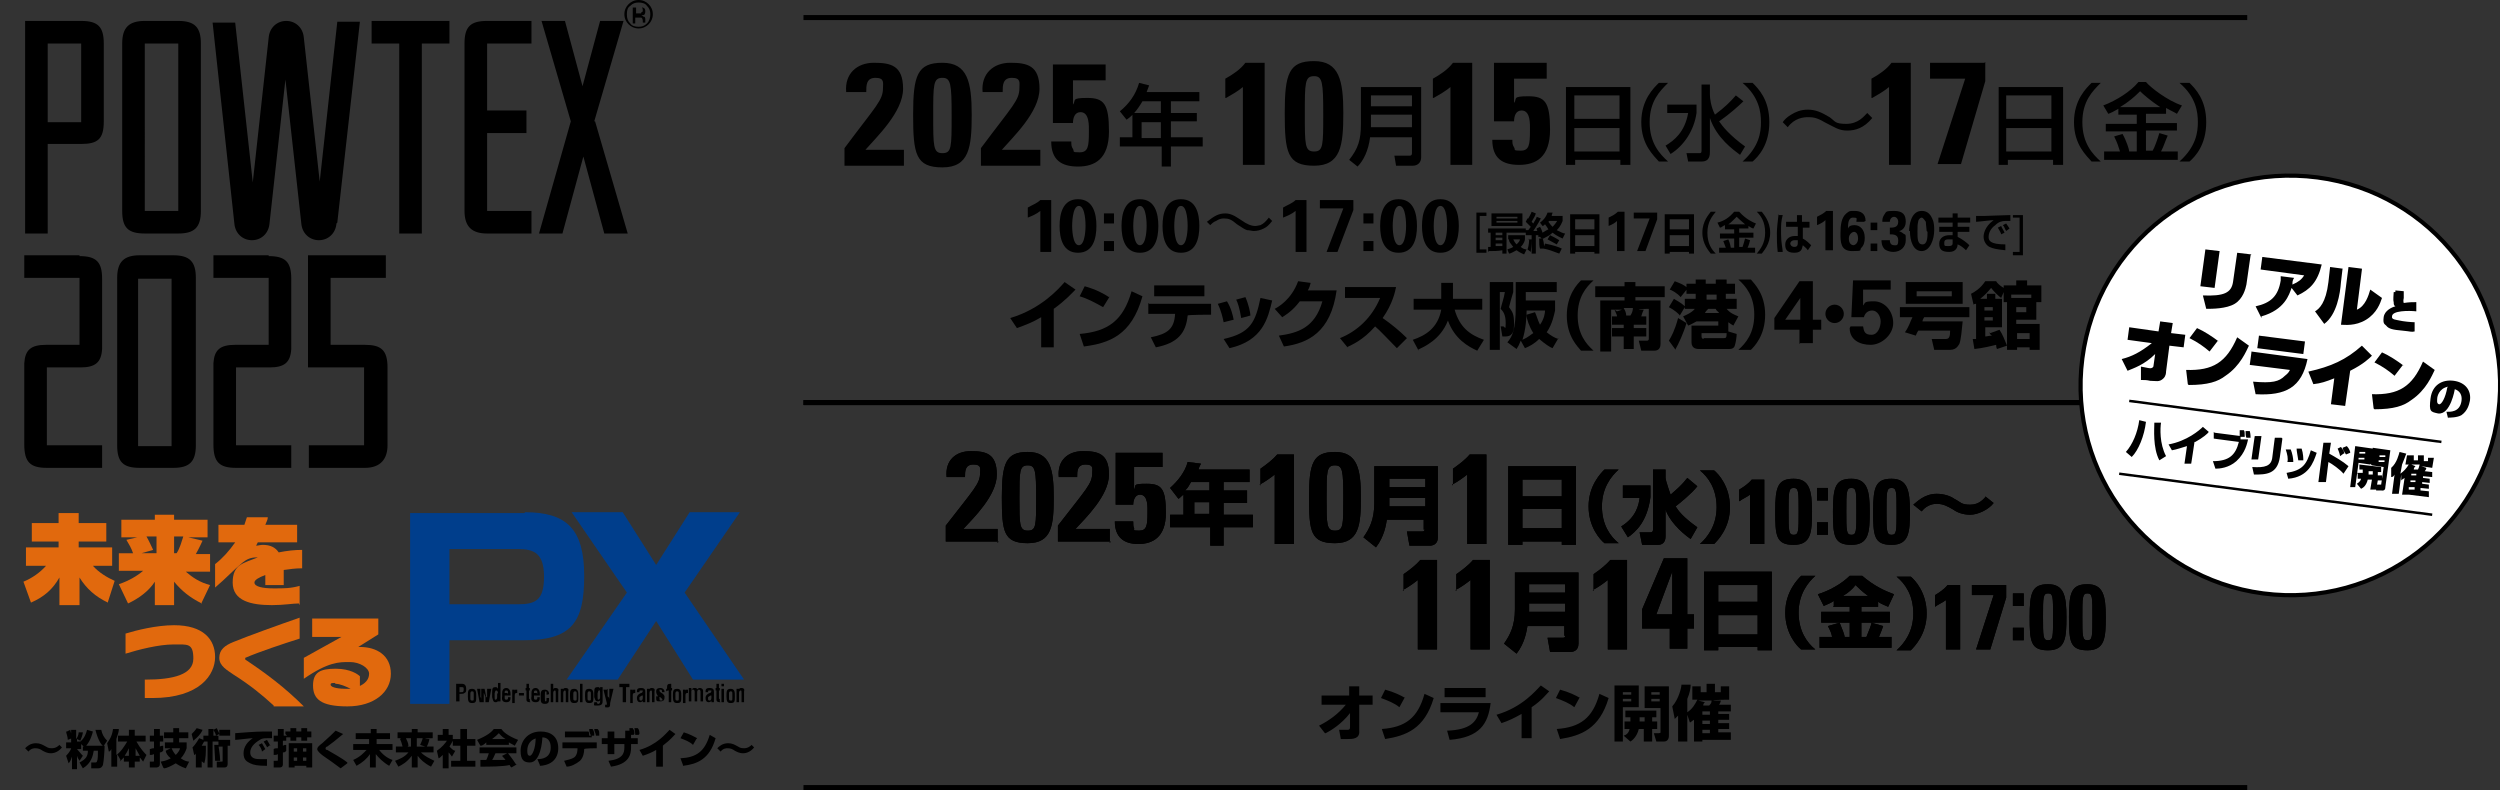 <?xml version="1.0" encoding="UTF-8"?>
<svg id="_レイヤー_1" data-name="レイヤー_1" xmlns="http://www.w3.org/2000/svg" version="1.1" viewBox="0 0 298.7 94.4">
  <rect x="0" y="0" width="298.7" height="94.4" fill="#333333" stroke="none"/>
  <!-- Generator: Adobe Illustrator 29.1.0, SVG Export Plug-In . SVG Version: 2.1.0 Build 142)  -->
  <defs>
    <style>
      .st0 {
        stroke-width: .3px;
      }

      .st0, .st1 {
        fill: none;
      }

      .st0, .st1, .st2 {
        stroke: #000;
        stroke-miterlimit: 10;
      }

      .st1 {
        stroke-width: .6px;
      }

      .st3 {
        fill: #e1690d;
      }

      .st2 {
        fill: #fff;
        stroke-width: .5px;
      }

      .st4 {
        fill: #003e8c;
      }
    </style>
  </defs>
  <g>
    <path d="M125.9,36.9c1.4-1,2.2-1.9,2.6-2.3l-1.3-.9c-.7.8-2.8,3.2-6.5,4.3l.8,1.2c1.1-.4,1.9-.7,2.9-1.3v3.6h1.5s0-4.5,0-4.5Z"/>
    <path d="M129.5,41.4c3-.4,5.7-1.3,7-6l-1.3-.6c-1,3.5-2.8,4.8-6.2,5.1l.5,1.5ZM132.5,35.5c-.6-.4-1.5-.9-2.9-1.3l-.6,1.2c1,.3,1.9.8,2.8,1.3l.8-1.3Z"/>
    <path d="M137.2,36.2v1.3h3.2c-.1,1.8-.9,2.4-2.9,2.8l.6,1.2c2.6-.5,3.6-1.7,3.8-3.8h0c0-.1,2.8-.1,2.8-.1v-1.3h-7.4ZM137.9,34.1v1.3h6v-1.3h-6Z"/>
    <path d="M146.9,41.6c4-.9,4.6-3.6,5.1-5.7l-1.4-.3c-.6,2.9-1.2,4.2-4.4,4.9l.7,1.1ZM149.4,37.7c0-.3-.2-1.3-.6-2.2l-1.1.3c.2.4.4,1,.6,2.2l1.1-.3ZM147.4,38.2c-.1-.5-.3-1.4-.8-2.2l-1.1.3c.4.8.6,1.7.7,2.2,0,0,1.2-.3,1.2-.3Z"/>
    <path d="M156.2,34.8c.3-.5.3-.7.4-1l-1.5-.2c-.8,2.2-2.4,3.1-2.8,3.3l.9,1c.3-.2,1.2-.7,2.1-1.9h2.7c-.9,3.2-3,3.8-5.2,4.1l.6,1.3c2.9-.4,5.6-1.7,6.3-6.7h-3.6Z"/>
    <path d="M169.4,41.8c.8-.4,2.7-1.2,3.6-3.5.8,2.2,2.4,3.1,3.5,3.6l.8-1.3c-1.7-.6-2.9-1.5-3.5-3.6h3.3v-1.3h-3.5v-1.9h-1.4v1.9h-3.3v1.3h3.3c-.4,2.2-1.9,3.1-3.4,3.6,0,0,.7,1.3.7,1.3ZM160.9,41.5c.6-.3,1.9-.8,3.4-2.5.5.4,1.7,1.7,2.6,2.6l1.2-1.2c-.9-.9-1.9-1.7-2.9-2.4,1.2-1.7,1.5-3.2,1.6-3.7h-6.1v1.3h4.2c-1,2.4-2.8,4-4.8,4.8,0,0,.9,1.1.9,1.1Z"/>
    <path d="M178,41.8h1.2v-6.9h.6c-.1.7-.4,1.5-.5,2,.3.3.6.7.6,1.7s-.1.4-.3.4h-.3l.2,1.2h.3c.4,0,1.1,0,1.1-1.4s-.2-1.5-.6-2.1c.3-1.2.4-1.4.5-1.8v-1.2h-2.8v8.1h0ZM182.4,37.7c0,.4.3,1.3.8,2.1-.2.1-.6.5-1.3.8.4-1.2.5-2.7.5-3.5h2.2c0,.3-.1,1-.6,1.7-.3-.6-.4-1.1-.6-1.5,0,0-1,.3-1,.3ZM186.2,40.5c-.4-.1-.9-.4-1.4-.8.7-1,.9-2.2,1-2.6v-1.2h-3.5v-1h3.7v-1.2h-4.9v2.9c0,2.8-.4,3.6-1,4.3l1.1.8c.2-.3.3-.5.5-1l.5.9c.5-.2,1.1-.5,1.7-1.1.7.6,1.3,1,1.6,1.1l.7-1.2h0Z"/>
    <path d="M188.9,33.5c-.4.4-1.7,1.7-1.7,4.2s1.3,3.7,1.7,4.2h1.5c-.9-.8-1.9-2-1.9-4.2s1-3.4,1.9-4.2h-1.5Z"/>
    <path d="M194.3,37.7c0-.4-.2-.7-.3-.9h1.1c0,.3-.1.6-.3.9h-.6ZM192.9,37c.2.5.3.6.3.8h-.6v1h1.4v.4h-1.4v1h1.4v1.5h1.2v-1.5h1.5v-1h-1.5v-.4h1.5v-1h-.6c.1-.3.1-.4.3-.8h-.6c0-.1,1.2-.1,1.2-.1v3.6s0,.2-.2.2h-1l.3,1.2h1.5c.2,0,.8,0,.8-.8v-5.2h-3v-.4h3.5v-1.3h-3.5v-.5h-1.3v.5h-3.5v1.3h3.5v.4h-2.9v6.1h1.3v-5h1.3l-.6.2h0Z"/>
    <path d="M200.2,41.7c.3-.5,1-2,1.3-3.1l-1-.6c-.4,1.5-.8,2.2-1.1,2.7l.8,1.1ZM201.3,36.6c-.5-.5-1.2-.8-1.3-.9l-.6,1c.6.3,1.2.8,1.3,1l.6-1ZM201.6,34.4c-.4-.4-1-.6-1.5-.8l-.6,1c.1,0,.9.4,1.3.9,0,0,.8-1,.8-1ZM203.6,40.5q-.3,0-.3-.3v-.4h3c0,.6-.1.6-.4.6h-2.4ZM205.1,35.8h-1.2v-.6h1.2v.6ZM205,36.9c.1.3.3.3.4.5h-1.7c.1-.2.3-.4.4-.5h.9ZM202.1,40.9c0,.8.7.8.9.8h3.5c.3,0,.7,0,.8-.5.1-.3.2-1,.2-1.3l-1-.3v-1.1c.3.2.4.3.6.4l.6-1.1c-.5-.2-1-.4-1.4-.9h1.2v-1.2h-1.3v-.6h1.1v-1.2h-1v-.5h-1.3v.5h-1.2v-.5h-1.2v.5h-1.1v1.2h1.1v.6h-1.3v1.2h1.2c-.4.5-1.2.8-1.4.9l.6,1.1c.3-.1.6-.3,1-.5h2.6v.5h-3.2v1.9h0Z"/>
    <path d="M209.2,41.8c.4-.4,1.7-1.7,1.7-4.2s-1.3-3.7-1.7-4.2h-1.5c.9.8,1.9,2,1.9,4.2s-1,3.4-1.9,4.2h1.5Z"/>
    <path d="M215.1,41h1.5v-1.6h1v-1.2h-1v-4.6h-1.6l-3,4.4v1.4h3v1.7s0,0,0,0ZM215.1,38.2h-1.8l1.8-2.6h0v2.6Z"/>
    <path d="M219.2,36.4c-.6,0-1.1.5-1.1,1.1s.5,1.1,1.1,1.1,1.1-.5,1.1-1.1-.5-1.1-1.1-1.1Z"/>
    <path d="M221,39.2c0,1.4,1.2,2,2.5,2s2.7-1.2,2.7-2.6-1-2.6-2.3-2.6-1,.2-1.3.5v-1.9h3.3v-1.1h-4.5l-.2,4.4h1.5c.1-.4.4-.8,1-.8s1,.7,1,1.3-.3,1.6-1.1,1.6-.9-.4-1-1h-1.5,0Z"/>
    <path d="M242.5,39.8v.7h-1.5v-.7h1.5ZM238.1,37.9v.4h-1v-.4h1ZM238.1,36.7v.4h-1v-.4h1ZM242.1,36.7v.6h-1.2v-.6h1.2ZM240.3,35.2h2.4v.4h-2.4v-.4ZM237.7,39.7c0,.1.1.3.3.4-.3,0-.6.1-.8.1v-1.1h2v-3.4h-.8v-.6h-1v.6h-.8c.5-.4.8-.7,1.3-1.3.3.4.9,1,1.2,1.2l.3-.7v1.2h.4v5.7h1.2v-.3h1.5v.3h1.2v-3.1h-2.8v-.5h2.4v-2.1h.6v-2h-1.7v-.6h-1.3v.6h-1.5v.3c-.5-.3-.8-.6-.9-.8h-1.3c-.6.9-1.3,1.3-1.7,1.5l.3,1.3c.1-.1.2-.1.3-.1v4.2h-.4l.2,1.2c1-.1,2.2-.4,2.6-.5,0,.1,0,.3.1.5l1.2-.4c-.3-.7-.5-1.3-.9-1.9l-1.1.4h0ZM233.2,34.8v.6h-4.2v-.6h4.2ZM227.7,33.7v2.6h6.8v-2.6h-6.8ZM233,39.5c0,.7-.1,1-.5,1h-1.7l.3,1.3h1.9c.8,0,1-.6,1.1-.7.2-.5.3-1.7.4-2.7h-4.8c0-.2.1-.3.2-.5h5.4v-1.2h-8.3v1.2h1.5c-.3.6-.4,1.1-.9,1.8l1.3.4c.1-.2.1-.3.3-.6h3.8Z"/>
  </g>
  <line class="st1" x1="96" y1="2.1" x2="268.5" y2="2.1"/>
  <line class="st1" x1="96" y1="48.1" x2="268.5" y2="48.1"/>
  <g>
    <path d="M128.1,9.6h4v-1.9h-6.3v7h2.4c0-.6.2-1.3.9-1.3,1.1,0,1,1.7,1,2.4,0,1.7-.1,2.4-1.1,2.4s-.6-.1-.8-.4-.2-.5-.2-.9h-2.4c0,2.2,1.2,3,3.2,3s3.7-.9,3.7-4.2-.6-4-2.6-4-1.3.3-1.7.8h0s0-3.1,0-3.1ZM124.3,19.8v-1.9h-4.6c1.3-1.5,4.5-4.5,4.5-7.3s-1.5-3.1-3.5-3.1-3.5,1.3-3.3,3.5h2.4c0-.8,0-1.7,1.1-1.7s.9.6.9,1.2c0,1.5-.8,2.1-4.6,7.2v2.1h7.2,0ZM112.6,9.3c1,0,1.1.7,1.1,4.5s0,4.5-1.1,4.5-1.1-.8-1.1-4.5,0-4.5,1.1-4.5ZM112.6,7.5c-3,0-3.5,1.5-3.5,6.2s.3,6.3,3.5,6.3,3.5-2.4,3.5-6.3-.5-6.2-3.5-6.2ZM108,19.8v-1.9h-4.6c1.3-1.5,4.5-4.5,4.5-7.3s-1.5-3.1-3.5-3.1-3.5,1.3-3.3,3.5h2.4c0-.8,0-1.7,1.1-1.7s.9.6.9,1.2c0,1.5-.8,2.1-4.6,7.2v2.1h7.2,0Z"/>
    <path d="M138.7,14.6v1.9h-2.3v-1.9h2.3ZM138.7,12.1v1.4h-3.4v2.9h-1.5v1.1h5v2.4h1.1v-2.4h3.8v-1.1h-3.8v-1.9h3.1v-1h-3.1v-1.4h3.4v-1.1h-6.3c.1-.3.2-.5.3-.8l-1.2-.3c-.4,1.4-1.2,2.5-2.3,3.4l.8,1c.6-.4,1.2-1,1.9-2.2h2.4-.1Z"/>
    <path d="M157,9.1c1,0,1.1.7,1.1,4.5s0,4.5-1.1,4.5-1.1-.8-1.1-4.5,0-4.5,1.1-4.5ZM157,7.3c-3,0-3.5,1.5-3.5,6.2s.3,6.3,3.5,6.3,3.5-2.4,3.5-6.3-.5-6.2-3.5-6.2ZM146.5,11.7c.7-.4,1.4-.8,2-1.3v9.3h2.6V7.5h-2.3c-.6.8-1.5,1.4-2.4,1.9,0,0,0,2.3,0,2.3Z"/>
    <path d="M163.8,13.7h4.9v1.5h-4.9v-1.5ZM163.8,11.4h4.9v1.3h-4.9s0-1.3,0-1.3ZM168.7,18.3c0,.3-.2.3-.3.3h-1.8l.2,1.2h2c.6,0,1-.4,1-1v-8.4h-7.2v4.4c0,1.9-.3,2.9-1.4,4.3l1,.8c.7-.7,1.3-1.9,1.5-3.5h5v2h0Z"/>
    <path d="M180.8,9.4h4v-1.9h-6.3v7h2.4c0-.6.2-1.3.9-1.3,1.1,0,1,1.7,1,2.4,0,1.7-.1,2.4-1.1,2.4s-.6-.1-.8-.4-.2-.5-.2-.9h-2.4c0,2.2,1.2,3,3.2,3s3.7-.9,3.7-4.2-.6-4-2.6-4-1.3.3-1.7.8h0s0-3.1,0-3.1ZM171.3,11.7c.7-.4,1.4-.8,2-1.3v9.3h2.6V7.5h-2.3c-.6.8-1.5,1.4-2.4,1.9,0,0,0,2.3,0,2.3Z"/>
    <path d="M193.5,18.1h-5.4v-2.8h5.4v2.8ZM193.5,14.2h-5.4v-2.8h5.4v2.8ZM187,19.7h1.2v-.6h5.4v.6h1.2v-9.3h-7.7v9.3Z"/>
    <path d="M198.2,9.9c-.6.6-2.1,2-2.1,4.7s1.5,4,2.1,4.7h1.1c-1-.9-2.2-2.2-2.2-4.7s1.2-3.7,2.2-4.7c0,0-1.1,0-1.1,0Z"/>
    <path d="M199.2,13.5h2.5c-.4,2.3-1.7,3.3-2.7,3.9l.6,1c1.6-1,2.8-2.8,3.1-4.9v-1h-3.5v1h0ZM204.3,10.1h-1v7.9c0,.3-.1.3-.3.3h-1.5l.2,1h1.6c1,0,1-.8,1-1.2v-4c.8,2.4,2.8,3.8,3.6,4.4l.6-1c-1.8-1.3-2.7-2.4-3.1-3,1.3-.9,2.4-1.9,2.9-2.4l-.9-.7c-.7.8-1.3,1.4-2.5,2.3-.5-1-.6-2-.6-2.4v-1.1h0Z"/>
    <path d="M209.4,19.3c.7-.6,2-2,2-4.7s-1.3-4-2-4.7h-1.2c2,1.7,2.2,3.5,2.2,4.7s-.2,2.9-2.2,4.7c0,0,1.2,0,1.2,0Z"/>
    <path d="M223,13.6c-.3.3-1,1.2-2.4,1.2s-1.3-.3-2-.8c-1-.6-1.7-.9-2.6-.9s-1.5.3-2,.6c-.5.3-.8.6-1,.9l.6.6c.8-1.1,1.9-1.2,2.4-1.2s1,0,2,.6c1.2.6,1.7,1,2.7,1s2-.3,3-1.5l-.6-.6h0Z"/>
    <path d="M237.1,7.5h-6.5v1.9h4.2l-3.3,10.2h2.8l2.9-9.9v-2.3h0ZM223.7,11.7c.7-.4,1.4-.8,2-1.3v9.3h2.6V7.5h-2.3c-.6.8-1.5,1.4-2.4,1.9,0,0,0,2.3,0,2.3Z"/>
    <path d="M245.1,18.1h-5.4v-2.8h5.4v2.8ZM245.1,14.2h-5.4v-2.8h5.4v2.8ZM238.7,19.7h1.2v-.6h5.4v.6h1.2v-9.3h-7.7v9.3Z"/>
    <path d="M249.9,9.9c-.6.6-2.1,2-2.1,4.7s1.5,4,2.1,4.7h1.1c-1-.9-2.2-2.2-2.2-4.7s1.2-3.7,2.2-4.7c0,0-1.1,0-1.1,0Z"/>
    <path d="M253.3,12.8c1-.6,1.7-1.2,2.4-1.9.4.4,1.2,1.1,2.4,1.9h-4.9ZM252.9,13.7h2.4v1.1h-3.7v.9h3.7v2.4h-.9c0-.2-.3-1.2-.8-2.1l-1,.3c.4.8.5,1.2.7,1.8h-1.9v1h8.8v-1h-2c.4-.8.4-1,.8-1.9l-1-.3c-.2.7-.6,1.8-.8,2.1h-.8v-2.4h3.7v-.9h-3.7v-1.1h2.4v-.7c.7.4,1,.5,1.3.7l.6-1c-1.8-.6-3.8-2.2-4.3-2.8h-.9c-.9,1.1-2.6,2.2-4.2,2.8l.6,1c.3-.1.7-.3,1.2-.6v.7h0Z"/>
    <path d="M261.6,19.3c.7-.6,2-2,2-4.7s-1.3-4-2-4.7h-1.2c2,1.7,2.2,3.5,2.2,4.7s-.2,2.9-2.2,4.7c0,0,1.2,0,1.2,0Z"/>
  </g>
  <line class="st1" x1="96" y1="48.1" x2="268.5" y2="48.1"/>
  <line class="st1" x1="96" y1="94.1" x2="268.5" y2="94.1"/>
  <path d="M204.3,87.2v.4h-.9v-.4h.9ZM203,83.7h1.5c0,.3-.1.4-.3.6h-.7c0-.2.1-.3.2-.4l-.8-.2ZM204.3,86.1v.4h-.9v-.4h.9ZM204.3,85v.4h-.9v-.4h.9ZM202,86.3c.1-.1.2-.2.4-.3v2.6h1v-.2h3.4v-.9h-1.5v-.4h1.3v-.7h-1.3v-.4h1.3v-.7h-1.3v-.3h1.5v-.8h-1.4c0,0,.2-.3.2-.5h-.9c0-.1,1.9-.1,1.9-.1v-1.6h-1v.7h-.7v-1h-1v1h-.7v-.7h-1v1.6h.6c-.3.6-.6,1.1-1.2,1.5v-1.6c.3-.7.4-1.3.4-1.7h-1.1c0,.3-.3,1.7-1.1,2.6l.3,1.5.4-.4v3.1h1.1v-3.2l.3.9h0ZM194.9,83.5v.3h-1v-.3h1ZM194.9,82.7v.3h-1v-.3h1ZM192.9,88.6h1v-4.1h1.9v-2.6h-2.9v6.6h0ZM195.9,86.2v-.5h.6v.5h-.6ZM198.3,83.5v.3h-1v-.3h1ZM198.3,82.7v.3h-1v-.3h1ZM194.1,86.2v.9h.6c-.1.5-.4.7-.7.8l.8.7c.2-.1.8-.6,1-1.5h.6v1.5h1v-1.5h.6v-.9h-.6v-.5h.5v-.8h-3.7v.8h.6v.5h-.7,0ZM196.4,84.6h2v2.9q0,.1-.2.1h-.6l.3,1h.9c.6,0,.6-.6.6-.7v-5.9h-2.9v2.6h0ZM186.4,88.3c2.5-.4,4.7-1.2,5.8-4.9l-1.1-.5c-.8,2.9-2.3,4-5.1,4.2l.4,1.2h0ZM188.8,83.4c-.5-.3-1.3-.7-2.4-1l-.5,1c.8.3,1.6.6,2.2,1.1l.6-1.1h0ZM183,84.5c1.2-.8,1.8-1.6,2.1-1.9l-1-.7c-.6.6-2.2,2.6-5.3,3.5l.6,1c.9-.3,1.5-.6,2.4-1.1v2.9h1.2v-3.8h0ZM172.1,84v1.1h4.6c-.3,1.1-1,2.1-3.8,2.2l.3,1.1c3.6-.3,4.6-1.9,4.9-4.4h-6ZM172.6,82.2v1.1h4.9v-1.1h-4.9ZM165.5,88.3c2.5-.4,4.7-1.2,5.8-4.9l-1.1-.5c-.8,2.9-2.3,4-5.1,4.2l.4,1.2h0ZM167.9,83.4c-.5-.3-1.3-.7-2.4-1l-.5,1c.8.3,1.6.6,2.2,1.1l.6-1.1h0ZM158.4,87.6c.6-.3,1.9-1.1,2.9-2.4v1.7c0,.3-.2.3-.3.3h-1l.2,1.1h.8c.6,0,1.5,0,1.4-1v-3.1h1.6v-1.1h-1.6v-1.1h-1.2v1.1h-3.3v1.1h2.9c-.9,1.1-2,1.9-3.2,2.5l.7.9h0Z"/>
  <g>
    <path d="M135.4,55.8h3.5v-1.7h-5.6v6.2h2.1c0-.5.2-1.2.8-1.2,1,0,.9,1.5.9,2.2,0,1.5-.1,2.1-1,2.1s-.5-.1-.6-.3-.1-.4-.1-.8h-2.2c0,1.9,1.1,2.7,2.8,2.7s3.3-.8,3.3-3.7-.5-3.5-2.3-3.5-1.2.2-1.5.7h0v-2.7h0ZM132.6,64.9v-1.7h-4.1c1.2-1.3,4-4,4-6.5s-1.3-2.8-3.1-2.8-3.1,1.1-2.9,3.1h2.2c0-.7,0-1.5,1-1.5s.8.5.8,1c0,1.3-.7,1.9-4.1,6.3v1.9h6.3ZM122.8,55.6c.9,0,1,.6,1,3.9s0,3.9-1,3.9-1-.7-1-3.9,0-3.9,1-3.9ZM122.8,54c-2.6,0-3.1,1.3-3.1,5.4s.2,5.5,3.1,5.5,3.1-2.2,3.1-5.5-.4-5.4-3.1-5.4ZM119.2,64.9v-1.7h-4.1c1.2-1.3,4-4,4-6.5s-1.3-2.8-3.1-2.8-3.1,1.1-2.9,3.1h2.2c0-.7,0-1.5,1-1.5s.8.5.8,1c0,1.3-.7,1.9-4.1,6.3v1.9h6.3Z"/>
    <path d="M144.5,60v1.4h-1.8v-1.4h1.8ZM141.6,58.6c.4-.4.4-.5.7-1h2.2v1h-2.9ZM141.2,61.5h-1.4v1.5h4.8v2.2h1.6v-2.2h3.5v-1.5h-3.5v-1.4h2.8v-1.5h-2.8v-1h3.1v-1.5h-6.1c.1-.4.2-.5.3-.7l-1.6-.2c-.3,1.2-1.2,2.3-2.1,3.1l1,1.3c.2-.1.3-.3.6-.5v2.4h-.1Z"/>
    <path d="M159.5,55.6c.9,0,1,.6,1,3.9s0,3.9-1,3.9-1-.7-1-3.9,0-3.9,1-3.9ZM159.5,54c-2.6,0-3.1,1.3-3.1,5.4s.2,5.5,3.1,5.5,3.1-2.2,3.1-5.5-.4-5.4-3.1-5.4ZM150.5,57.9c.6-.3,1.3-.8,1.8-1.2v8.3h2.3v-10.7h-2c-.6.7-1.3,1.2-2,1.7v2h0Z"/>
    <path d="M166,59.5h4.3v1h-4.3v-1ZM166,57.2h4.3v1h-4.3v-1ZM170.2,63.2c0,.2,0,.3-.3.3h-1.8l.3,1.7h2.4c.3,0,1-.1,1-1v-8.5h-7.6v4.4c0,2-.6,3.1-1.3,4.1l1.5,1.2c1-1.3,1.2-2.7,1.3-3.3h4.4v1.2h0Z"/>
    <path d="M173.5,57.9c.6-.3,1.3-.8,1.8-1.2v8.3h2.3v-10.7h-2c-.6.7-1.3,1.2-2,1.7v2h0Z"/>
    <path d="M186.6,63.1h-4.7v-2.3h4.7v2.3ZM186.6,59.3h-4.7v-2h4.7v2ZM180.2,65.1h1.7v-.4h4.7v.4h1.7v-9.4h-8.1v9.4Z"/>
    <path d="M191.7,56.1c-.4.4-1.9,1.9-1.9,4.4s1.4,4,1.9,4.4h1.7c-1-.8-2-2.2-2-4.4s1.1-3.6,2-4.4h-1.7Z"/>
    <path d="M193.9,59.5h2c-.1.8-.4,2.3-2.2,3.4l.8,1.3c1-.7,2.3-1.9,2.7-4.8v-1.4h-3.3v1.4h0ZM199,56.1h-1.5v7.2c0,.2-.1.3-.3.3h-1.3l.3,1.5h1.9c.4,0,.9-.2.9-1v-3.2c.4,1.2,1.7,2.6,3,3.5l.8-1.4c-1.7-1.2-2.3-2-2.6-2.5.4-.3,1.9-1.5,2.6-2.4l-1.2-1c-.6.8-1.3,1.4-2,2,0,0-.6-1.7-.6-2v-1.1h0Z"/>
    <path d="M204.8,65c.4-.4,1.9-1.9,1.9-4.4s-1.4-4-1.9-4.4h-1.7c1,.8,2,2.2,2,4.4s-1.1,3.6-2,4.4h1.7Z"/>
    <path d="M214.3,58.3c.6,0,.6.4.6,2.8s0,2.8-.6,2.8-.6-.5-.6-2.8,0-2.8.6-2.8ZM214.3,57.2c-1.9,0-2.2,1-2.2,3.9s.1,4,2.2,4,2.2-1.5,2.2-4-.3-3.9-2.2-3.9ZM207.8,59.9c.4-.3.9-.5,1.3-.8v5.9h1.7v-7.7h-1.5c-.4.5-1,.9-1.5,1.2v1.4Z"/>
    <path d="M218.4,62.4h-1.3v1.5h1.3v-1.5ZM217.1,58.3v1.5h1.3v-1.5h-1.3Z"/>
    <path d="M226,58.3c.6,0,.6.4.6,2.8s0,2.8-.6,2.8-.6-.5-.6-2.8,0-2.8.6-2.8ZM226,57.2c-1.9,0-2.2,1-2.2,3.9s.1,4,2.2,4,2.2-1.5,2.2-4-.3-3.9-2.2-3.9ZM221.2,58.3c.6,0,.6.4.6,2.8s0,2.8-.6,2.8-.6-.5-.6-2.8,0-2.8.6-2.8ZM221.2,57.2c-1.9,0-2.2,1-2.2,3.9s.1,4,2.2,4,2.2-1.5,2.2-4-.3-3.9-2.2-3.9Z"/>
    <path d="M237.3,59.3c-.3.3-.8,1-1.9,1s-1.1-.3-1.9-.7c-.4-.3-1.2-.6-2.1-.6-1.5,0-2.4,1-2.8,1.3l1,.8c.7-.9,1.6-.9,1.8-.9.8,0,1.3.3,2,.7.4.3,1.1.6,2,.6s2.2-.6,2.8-1.4l-1-.8h0Z"/>
    <path d="M173.9,70.5c.6-.3,1.3-.8,1.8-1.2v8.3h2.3v-10.7h-2c-.6.7-1.3,1.2-2,1.7v2h0ZM167.6,70.5c.6-.3,1.3-.8,1.8-1.2v8.3h2.3v-10.7h-2c-.6.7-1.3,1.2-2,1.7v2h0Z"/>
    <path d="M182.7,72.1h4.3v1h-4.3v-1ZM182.7,69.8h4.3v1h-4.3v-1ZM187,75.9c0,.2,0,.3-.3.3h-1.8l.3,1.7h2.4c.3,0,1-.1,1-1v-8.5h-7.6v4.4c0,2-.6,3.1-1.3,4.1l1.5,1.2c1-1.3,1.2-2.7,1.3-3.3h4.4v1.2h0Z"/>
    <path d="M197.9,73.4l1.9-5.1h0v5.1h-2,0ZM196.2,75.1h3.3v2.4h2.1v-2.4h.8v-1.7h-.8v-6.7h-2.8l-2.6,6.1v2.2ZM190.3,70.5c.6-.3,1.3-.8,1.8-1.2v8.3h2.3v-10.7h-2c-.6.7-1.3,1.2-2,1.7v2h0Z"/>
    <path d="M210,75.8h-4.7v-2.3h4.7v2.3ZM210,71.9h-4.7v-2h4.7v2ZM203.6,77.7h1.7v-.4h4.7v.4h1.7v-9.4h-8.1v9.4Z"/>
    <path d="M215.2,68.8c-.4.4-1.9,1.9-1.9,4.4s1.4,4,1.9,4.4h1.7c-1-.8-2-2.2-2-4.4s1.1-3.6,2-4.4h-1.7Z"/>
    <path d="M220.2,71.2c.7-.4,1.2-.9,1.5-1.3.3.3.8.8,1.5,1.3h-3.1,0ZM219,72.5h2v.6h-3.4v1.3h3.4v1.7h-.6c0-.2-.3-1-.6-1.7l-1.4.4c.3.6.4.8.5,1.3h-1.5v1.3h8.6v-1.3h-1.5c.3-.7.4-1,.5-1.3l-1.4-.4c0,.3-.3.9-.6,1.7h-.6v-1.7h3.4v-1.3h-3.4v-.6h2v-.6c.4.3.8.4,1.2.6l.7-1.5c-1.1-.4-2.4-1-3.8-2.2h-1.5c-1,1-2.5,1.8-3.8,2.2l.7,1.4c.4-.2.8-.3,1.2-.6v.6h0Z"/>
    <path d="M228.3,77.7c.4-.4,1.9-1.9,1.9-4.4s-1.4-4-1.9-4.4h-1.7c1,.8,2,2.2,2,4.4s-1.1,3.6-2,4.4h1.7Z"/>
    <path d="M239.7,69.9h-4.1v1.2h2.6l-2.1,6.5h1.7l1.9-6.2v-1.5ZM231.2,72.5c.4-.3.9-.5,1.3-.8v5.9h1.7v-7.7h-1.5c-.4.5-1,.9-1.5,1.2v1.4Z"/>
    <path d="M241.8,75h-1.3v1.5h1.3v-1.5ZM240.5,70.9v1.5h1.3v-1.5h-1.3Z"/>
    <path d="M249.4,70.9c.6,0,.6.4.6,2.8s0,2.8-.6,2.8-.6-.5-.6-2.8,0-2.8.6-2.8ZM249.4,69.8c-1.9,0-2.2,1-2.2,3.9s.1,4,2.2,4,2.2-1.5,2.2-4-.3-3.9-2.2-3.9ZM244.7,70.9c.6,0,.6.4.6,2.8s0,2.8-.6,2.8-.6-.5-.6-2.8,0-2.8.6-2.8ZM244.7,69.8c-1.9,0-2.2,1-2.2,3.9s.1,4,2.2,4,2.2-1.5,2.2-4-.3-3.9-2.2-3.9Z"/>
    <path d="M135.4,55.8h3.5v-1.7h-5.6v6.2h2.1c0-.5.2-1.2.8-1.2,1,0,.9,1.5.9,2.2,0,1.5-.1,2.1-1,2.1s-.5-.1-.6-.3-.1-.4-.1-.8h-2.2c0,1.9,1.1,2.7,2.8,2.7s3.3-.8,3.3-3.7-.5-3.5-2.3-3.5-1.2.2-1.5.7h0v-2.7h0ZM132.6,64.9v-1.7h-4.1c1.2-1.3,4-4,4-6.5s-1.3-2.8-3.1-2.8-3.1,1.1-2.9,3.1h2.2c0-.7,0-1.5,1-1.5s.8.5.8,1c0,1.3-.7,1.9-4.1,6.3v1.9h6.3ZM122.8,55.6c.9,0,1,.6,1,3.9s0,3.9-1,3.9-1-.7-1-3.9,0-3.9,1-3.9ZM122.8,54c-2.6,0-3.1,1.3-3.1,5.4s.2,5.5,3.1,5.5,3.1-2.2,3.1-5.5-.4-5.4-3.1-5.4ZM119.2,64.9v-1.7h-4.1c1.2-1.3,4-4,4-6.5s-1.3-2.8-3.1-2.8-3.1,1.1-2.9,3.1h2.2c0-.7,0-1.5,1-1.5s.8.5.8,1c0,1.3-.7,1.9-4.1,6.3v1.9h6.3Z"/>
    <path d="M144.5,60v1.4h-1.8v-1.4h1.8ZM141.6,58.6c.4-.4.4-.5.7-1h2.2v1h-2.9ZM141.2,61.5h-1.4v1.5h4.8v2.2h1.6v-2.2h3.5v-1.5h-3.5v-1.4h2.8v-1.5h-2.8v-1h3.1v-1.5h-6.1c.1-.4.2-.5.3-.7l-1.6-.2c-.3,1.2-1.2,2.3-2.1,3.1l1,1.3c.2-.1.3-.3.6-.5v2.4h-.1Z"/>
    <path d="M159.5,55.6c.9,0,1,.6,1,3.9s0,3.9-1,3.9-1-.7-1-3.9,0-3.9,1-3.9ZM159.5,54c-2.6,0-3.1,1.3-3.1,5.4s.2,5.5,3.1,5.5,3.1-2.2,3.1-5.5-.4-5.4-3.1-5.4ZM150.5,57.9c.6-.3,1.3-.8,1.8-1.2v8.3h2.3v-10.7h-2c-.6.7-1.3,1.2-2,1.7v2h0Z"/>
    <path d="M166,59.5h4.3v1h-4.3v-1ZM166,57.2h4.3v1h-4.3v-1ZM170.2,63.2c0,.2,0,.3-.3.3h-1.8l.3,1.7h2.4c.3,0,1-.1,1-1v-8.5h-7.6v4.4c0,2-.6,3.1-1.3,4.1l1.5,1.2c1-1.3,1.2-2.7,1.3-3.3h4.4v1.2h0Z"/>
    <path d="M173.5,57.9c.6-.3,1.3-.8,1.8-1.2v8.3h2.3v-10.7h-2c-.6.7-1.3,1.2-2,1.7v2h0Z"/>
    <path d="M186.6,63.1h-4.7v-2.3h4.7v2.3ZM186.6,59.3h-4.7v-2h4.7v2ZM180.2,65.1h1.7v-.4h4.7v.4h1.7v-9.4h-8.1v9.4Z"/>
    <path d="M191.7,56.1c-.4.4-1.9,1.9-1.9,4.4s1.4,4,1.9,4.4h1.7c-1-.8-2-2.2-2-4.4s1.1-3.6,2-4.4h-1.7Z"/>
    <path d="M193.9,59.5h2c-.1.8-.4,2.3-2.2,3.4l.8,1.3c1-.7,2.3-1.9,2.7-4.8v-1.4h-3.3v1.4h0ZM199,56.1h-1.5v7.2c0,.2-.1.3-.3.3h-1.3l.3,1.5h1.9c.4,0,.9-.2.9-1v-3.2c.4,1.2,1.7,2.6,3,3.5l.8-1.4c-1.7-1.2-2.3-2-2.6-2.5.4-.3,1.9-1.5,2.6-2.4l-1.2-1c-.6.8-1.3,1.4-2,2,0,0-.6-1.7-.6-2v-1.1h0Z"/>
    <path d="M204.8,65c.4-.4,1.9-1.9,1.9-4.4s-1.4-4-1.9-4.4h-1.7c1,.8,2,2.2,2,4.4s-1.1,3.6-2,4.4h1.7Z"/>
    <path d="M214.3,58.3c.6,0,.6.4.6,2.8s0,2.8-.6,2.8-.6-.5-.6-2.8,0-2.8.6-2.8ZM214.3,57.2c-1.9,0-2.2,1-2.2,3.9s.1,4,2.2,4,2.2-1.5,2.2-4-.3-3.9-2.2-3.9ZM207.8,59.9c.4-.3.9-.5,1.3-.8v5.9h1.7v-7.7h-1.5c-.4.5-1,.9-1.5,1.2v1.4Z"/>
    <path d="M218.4,62.4h-1.3v1.5h1.3v-1.5ZM217.1,58.3v1.5h1.3v-1.5h-1.3Z"/>
    <path d="M226,58.3c.6,0,.6.4.6,2.8s0,2.8-.6,2.8-.6-.5-.6-2.8,0-2.8.6-2.8ZM226,57.2c-1.9,0-2.2,1-2.2,3.9s.1,4,2.2,4,2.2-1.5,2.2-4-.3-3.9-2.2-3.9ZM221.2,58.3c.6,0,.6.4.6,2.8s0,2.8-.6,2.8-.6-.5-.6-2.8,0-2.8.6-2.8ZM221.2,57.2c-1.9,0-2.2,1-2.2,3.9s.1,4,2.2,4,2.2-1.5,2.2-4-.3-3.9-2.2-3.9Z"/>
    <path d="M237.3,59.3c-.3.3-.8,1-1.9,1s-1.1-.3-1.9-.7c-.4-.3-1.2-.6-2.1-.6-1.5,0-2.4,1-2.8,1.3l1,.8c.7-.9,1.6-.9,1.8-.9.8,0,1.3.3,2,.7.4.3,1.1.6,2,.6s2.2-.6,2.8-1.4l-1-.8h0Z"/>
    <path d="M173.9,70.5c.6-.3,1.3-.8,1.8-1.2v8.3h2.3v-10.7h-2c-.6.7-1.3,1.2-2,1.7v2h0ZM167.6,70.5c.6-.3,1.3-.8,1.8-1.2v8.3h2.3v-10.7h-2c-.6.7-1.3,1.2-2,1.7v2h0Z"/>
    <path d="M182.7,72.1h4.3v1h-4.3v-1ZM182.7,69.8h4.3v1h-4.3v-1ZM187,75.9c0,.2,0,.3-.3.3h-1.8l.3,1.7h2.4c.3,0,1-.1,1-1v-8.5h-7.6v4.4c0,2-.6,3.1-1.3,4.1l1.5,1.2c1-1.3,1.2-2.7,1.3-3.3h4.4v1.2h0Z"/>
    <path d="M197.9,73.4l1.9-5.1h0v5.1h-2,0ZM196.2,75.1h3.3v2.4h2.1v-2.4h.8v-1.7h-.8v-6.7h-2.8l-2.6,6.1v2.2ZM190.3,70.5c.6-.3,1.3-.8,1.8-1.2v8.3h2.3v-10.7h-2c-.6.7-1.3,1.2-2,1.7v2h0Z"/>
    <path d="M210,75.8h-4.7v-2.3h4.7v2.3ZM210,71.9h-4.7v-2h4.7v2ZM203.6,77.7h1.7v-.4h4.7v.4h1.7v-9.4h-8.1v9.4Z"/>
    <path d="M215.2,68.8c-.4.4-1.9,1.9-1.9,4.4s1.4,4,1.9,4.4h1.7c-1-.8-2-2.2-2-4.4s1.1-3.6,2-4.4h-1.7Z"/>
    <path d="M220.2,71.2c.7-.4,1.2-.9,1.5-1.3.3.3.8.8,1.5,1.3h-3.1,0ZM219,72.5h2v.6h-3.4v1.3h3.4v1.7h-.6c0-.2-.3-1-.6-1.7l-1.4.4c.3.6.4.8.5,1.3h-1.5v1.3h8.6v-1.3h-1.5c.3-.7.4-1,.5-1.3l-1.4-.4c0,.3-.3.9-.6,1.7h-.6v-1.7h3.4v-1.3h-3.4v-.6h2v-.6c.4.3.8.4,1.2.6l.7-1.5c-1.1-.4-2.4-1-3.8-2.2h-1.5c-1,1-2.5,1.8-3.8,2.2l.7,1.4c.4-.2.8-.3,1.2-.6v.6h0Z"/>
    <path d="M228.3,77.7c.4-.4,1.9-1.9,1.9-4.4s-1.4-4-1.9-4.4h-1.7c1,.8,2,2.2,2,4.4s-1.1,3.6-2,4.4h1.7Z"/>
    <path d="M239.7,69.9h-4.1v1.2h2.6l-2.1,6.5h1.7l1.9-6.2v-1.5ZM231.2,72.5c.4-.3.9-.5,1.3-.8v5.9h1.7v-7.7h-1.5c-.4.5-1,.9-1.5,1.2v1.4Z"/>
    <path d="M241.8,75h-1.3v1.5h1.3v-1.5ZM240.5,70.9v1.5h1.3v-1.5h-1.3Z"/>
    <path d="M249.4,70.9c.6,0,.6.4.6,2.8s0,2.8-.6,2.8-.6-.5-.6-2.8,0-2.8.6-2.8ZM249.4,69.8c-1.9,0-2.2,1-2.2,3.9s.1,4,2.2,4,2.2-1.5,2.2-4-.3-3.9-2.2-3.9ZM244.7,70.9c.6,0,.6.4.6,2.8s0,2.8-.6,2.8-.6-.5-.6-2.8,0-2.8.6-2.8ZM244.7,69.8c-1.9,0-2.2,1-2.2,3.9s.1,4,2.2,4,2.2-1.5,2.2-4-.3-3.9-2.2-3.9Z"/>
  </g>
  <g>
    <path d="M76.9,2c0,0-.2-.2-.3-.2.1,0,.2,0,.3,0,.1,0,.2-.2.2-.4s0-.4-.3-.5c-.1,0-.3,0-.5,0h-.7v1.9h.3v-.7h.3c.2,0,.3,0,.4,0,.1,0,.2.2.2.4h0v.2h.3v-.4c0,0,0-.2-.1-.3ZM76.6,1.6c0,0-.2,0-.3,0h-.3v-.7h.3c.2,0,.3,0,.4,0,0,0,.1.1.1.3s0,.2-.2.3Z"/>
    <path d="M9.5,30.5H2.9v2.7h6.6v8h-4c-1.8,0-2.5.6-2.6,2.2,0,.1,0,.3,0,.4v9.3h0c0,2.1.7,2.8,2.7,2.8h6.6v-2.7h-6.6v-9.3h4c1.8,0,2.5-.6,2.6-2.2,0-.1,0-.3,0-.4h0c0-.2,0-7.2,0-8,0-2-.7-2.7-2.7-2.7M5.5,33.2h4s-4,0-4,0h0ZM28.1,33.2h4s-4,0-4,0h0ZM20.7,30.5h-4c-1.9,0-2.7.8-2.7,2.7v20c0,2,.7,2.7,2.7,2.7h4c1.9,0,2.7-.7,2.7-2.7v-20c0-1.9-.7-2.7-2.7-2.7M20.5,53.3h-4v-20h4v20ZM32.1,30.5h-6.6v2.7h6.6v8h-4c-1.8,0-2.5.6-2.6,2.2,0,.1,0,.3,0,.4v9.3h0c0,2.1.7,2.8,2.7,2.8h6.6v-2.7h-6.6v-9.3h4c1.8,0,2.5-.6,2.6-2.2,0-.1,0-.3,0-.4h0c0-.2,0-7.2,0-8,0-2-.7-2.7-2.7-2.7M9.7,2.5H3v25.4h2.7v-10.7h4c2,0,2.7-.6,2.7-2.7V5.2c0-2-.7-2.7-2.7-2.7M9.7,14.6h-4V5.2h4v9.4ZM44.4,5.2h3.3v22.7h2.7V5.2h3.3v-2.7h-9.3v2.7ZM71,14.5l3.5-12h-2.8l-2.1,7.8-2.1-7.8h-2.8l3.5,12-3.8,13.4h2.8l2.5-9.2,2.5,9.2h2.8l-3.9-13.4ZM21.3,2.5h-4c-1.9,0-2.7.8-2.7,2.7v20c0,2,.7,2.7,2.7,2.7h4c1.9,0,2.7-.7,2.7-2.7V5.2c0-1.9-.7-2.7-2.7-2.7M21.3,25.2h-4V5.2h4v20ZM55.5,5.2v20c0,1.9.9,2.7,2.7,2.7h5.3v-2.7h-5.3v-9.3h4.7v-2.7h-4.7V5.2h5.3v-2.7h-5.3c-2,0-2.7.7-2.7,2.7M40.3,26.6l2.7-24h-2.7l-2.1,19.1-1.9-17.2c-.1-1.2-1-2-2.1-2s-2,.8-2.1,2l-1.9,17.3-2.1-19.1h-2.7l2.6,24c.1,1.2,1,2,2.1,2s2-.8,2.1-2l1.9-17.2,1.9,17.2c.1,1.2,1,2,2.1,2s2-.8,2.1-2M43.5,41.2h-4v-8h6.6v-2.7h-9.3c0,0,0,13.4,0,13.4h6.7s0,9.3,0,9.3h-4s-2.6,0-2.6,0h0v2.7h6.7c1.9,0,2.7-1.1,2.7-2.7v-9.3c0-2.1-.8-2.7-2.7-2.7"/>
    <path d="M77.5.5c-.3-.3-.7-.5-1.2-.5s-.9.2-1.2.5c-.3.3-.5.7-.5,1.2s.2.9.5,1.2c.3.3.7.5,1.2.5s.9-.2,1.2-.5c.3-.3.5-.7.5-1.2s-.2-.9-.5-1.2ZM77.3,2.8c-.3.3-.6.4-1,.4s-.8-.1-1-.4c-.3-.3-.4-.6-.4-1.1s.1-.8.4-1c.3-.3.6-.4,1-.4s.8.1,1,.4c.3.3.4.6.4,1s-.1.8-.4,1.1Z"/>
  </g>
  <g>
    <g>
      <g>
        <g>
          <path class="st4" d="M62.7,61.2c5,0,7.1,2,7.1,7.6s-1.5,7.7-7.3,7.7h-8.8v7.6h-4.7v-22.8h13.7ZM53.7,65.6v6.6h8.2c2.1,0,3.1-.5,3.1-3.3s-1.2-3.3-3.1-3.3h-8.2Z"/>
          <polygon class="st4" points="82.4 61.2 78.4 67.5 74.4 61.2 68.3 61.2 74.9 70.8 67.7 81.2 73.8 81.2 78.4 74.2 82.8 81.2 88.9 81.2 81.8 70.8 88.4 61.2 82.4 61.2"/>
        </g>
        <g>
          <path d="M54.5,83.9v-2.2h.7c.4,0,.5.3.5.6s0,.4-.2.5c-.1.1-.3.1-.4.1h-.2v.9h-.4ZM54.9,82.7h.2c.2,0,.3,0,.3-.3s0-.3-.3-.3h-.2v.6Z"/>
          <path d="M55.9,83.2c0-.6,0-.9.5-.9s.5.4.5.9c0,.6,0,.8-.5.8-.4,0-.5-.2-.5-.8M56.2,83.4c0,.2,0,.3.2.3s.2,0,.2-.3v-.5c0-.2,0-.3-.2-.3s-.2.2-.2.3v.5Z"/>
          <path d="M58.2,83.3c0,.1,0,.2,0,.4h0c0,0,0-.3,0-.4v-1h.5l-.3,1.6h-.4v-.7c-.1-.1-.1-.3-.2-.4h0c0,.1,0,.3,0,.4v.7h-.5l-.3-1.6h.4v1c.1,0,.1.3.1.4h0c0-.1,0-.2,0-.4v-1h.4l.2,1Z"/>
          <path d="M59.5,83.7h0c0,.2-.2.2-.3.2-.3,0-.3-.3-.4-.6v-.6c0-.5.1-.6.4-.6.1,0,.2,0,.3.2h0,0v-.7h.3v2.2h-.3v-.2ZM59.5,82.9c0-.1,0-.4-.2-.4s-.1.2-.2.3v.5c0,.2,0,.3.1.3s.2-.1.2-.3v-.5Z"/>
          <path d="M60,82.8c0-.4.2-.6.5-.6s.5.3.5.7v.2h-.7v.2c0,.2,0,.3.2.3s.2-.1.2-.3h.3c0,.4-.1.6-.5.6s-.6-.2-.5-.7v-.4ZM60.7,82.9h0c0-.3,0-.4-.2-.4s-.2.1-.2.3h0c0,0,.3,0,.3,0Z"/>
          <path d="M61.5,82.6h0c0-.1,0-.2.1-.2,0,0,.2,0,.2,0v.4c-.2,0-.3,0-.3.3v.9h-.3v-1.6h.3v.3Z"/>
          <rect x="62" y="82.8" width=".6" height=".3"/>
          <path d="M63.4,83.9c-.2,0-.5,0-.5-.3v-1.1h-.1v-.3h.1v-.5h.3v.5h.1v.3h-.1v1c0,0,.1,0,.1,0v.3Z"/>
          <path d="M63.5,82.8c0-.4.2-.6.5-.6s.5.3.5.7v.2h-.7v.2c0,.2,0,.3.2.3s.2-.1.2-.3h.3c0,.4-.1.6-.5.6s-.6-.2-.5-.7v-.4ZM64.2,82.9h0c0-.3,0-.4-.2-.4s-.2.1-.2.3h0c0,0,.3,0,.3,0Z"/>
          <path d="M65.3,82.9v-.2c0,0,0-.1-.1-.1-.1,0-.1.2-.1.4v.4c0,.3,0,.4.1.4.1,0,.1-.1.1-.2v-.2h.3v.2c0,.3-.1.5-.5.5s-.5-.2-.5-.6v-.5c0-.5.2-.6.5-.6s.5.2.5.5h0c0,.1-.3.1-.3.1Z"/>
          <path d="M65.8,83.9v-2.2h.3v.7h0c0-.2.2-.2.3-.2.2,0,.4.1.3.4v1.3h-.3v-1.1c0-.2,0-.3-.1-.3-.1,0-.2.1-.2.3v1.1h-.3Z"/>
          <path d="M67.3,82.4h0c0-.2.2-.2.3-.2.2,0,.4.1.3.4v1.3h-.3v-1.1c0-.2,0-.3-.1-.3-.1,0-.2.1-.2.3v1.1h-.3v-1.6h.3v.2Z"/>
          <path d="M68.1,83.2c0-.6,0-.9.5-.9s.5.4.5.9c0,.6,0,.8-.5.8-.4,0-.5-.2-.5-.8M68.5,83.4c0,.2,0,.3.2.3s.2,0,.2-.3v-.5c0-.2,0-.3-.2-.3s-.2.2-.2.3v.5Z"/>
          <rect x="69.3" y="81.7" width=".3" height="2.2"/>
          <path d="M69.9,83.2c0-.6,0-.9.5-.9s.5.4.5.9c0,.6,0,.8-.5.8-.4,0-.5-.2-.5-.8M70.2,83.4c0,.2,0,.3.2.3s.2,0,.2-.3v-.5c0-.2,0-.3-.2-.3s-.2.2-.2.3v.5Z"/>
          <path d="M71.4,84.1h0c0,0,.1,0,.1,0,.1,0,.2-.1.2-.3v-.2h0c0,.2-.2.2-.3.2-.3,0-.3-.3-.4-.5v-.6c0-.5.1-.6.4-.6.2,0,.2,0,.3.2h0v-.2h.3v1.6c0,.3,0,.6-.6.6s-.4,0-.4-.4h.3ZM71.6,82.5c-.2,0-.1.2-.2.3v.5c0,.2,0,.3.1.3s.2-.1.2-.3v-.5c0-.1,0-.4-.2-.4"/>
          <path d="M72.6,82.3v.9c.2.1.2.3.2.4h0c0-.1,0-.3,0-.4v-.9h.5l-.4,1.7c0,.4,0,.6-.6.5v-.3c0,0,.2,0,.2,0v-.2s-.4-1.6-.4-1.6h.4Z"/>
          <polygon points="74 81.7 75.2 81.7 75.2 82.1 74.8 82.1 74.8 83.9 74.4 83.9 74.4 82.1 74 82.1 74 81.7"/>
          <path d="M75.6,82.6h0c0-.1,0-.2.1-.2,0,0,.2,0,.2,0v.4c-.2,0-.3,0-.3.3v.9h-.3v-1.6h.3v.3Z"/>
          <path d="M76.8,83.9v-.2h0c0,.1-.2.2-.3.2-.3,0-.4-.2-.4-.5s.2-.5.5-.6c.1,0,.2-.1.2-.3,0,0,0,0-.2,0-.2,0-.2,0-.2.2h-.3c0-.3,0-.5.5-.5s.5.3.5.5v1c0,0,0,.2,0,.2h-.3ZM76.7,83.1c0,0-.2.1-.3.2,0,0,0,.1,0,.2,0,.1,0,.2.2.2.2,0,.2-.3.2-.4v-.2Z"/>
          <path d="M77.6,82.4h0c0-.2.2-.2.3-.2.2,0,.4.1.3.4v1.3h-.3v-1.1c0-.2,0-.3-.1-.3-.1,0-.2.1-.2.3v1.1h-.3v-1.6h.3v.2Z"/>
          <path d="M78.8,83.4c0,.3,0,.3.2.3s.2,0,.1-.2c0,0-.1-.1-.2-.2h-.2c-.2-.3-.3-.4-.3-.7s.2-.4.5-.4.5.2.5.5h-.3c0-.2,0-.3-.2-.3s-.1,0-.1.1,0,.1.1.2l.3.2c0,0,.2.2.2.3,0,.3,0,.6-.5.6s-.5,0-.5-.6h.3Z"/>
          <path d="M79.6,82.6v-.3h.1v-.2c0-.3.1-.4.4-.4h.1v.3h0s0,0,0,0v.2h.1v.3h-.1v1.4h-.3v-1.4h-.1Z"/>
          <path d="M80.4,83.2c0-.6,0-.9.5-.9s.5.4.5.9c0,.6,0,.8-.5.8-.4,0-.5-.2-.5-.8M80.7,83.4c0,.2,0,.3.2.3s.2,0,.2-.3v-.5c0-.2,0-.3-.2-.3s-.2.2-.2.3v.5Z"/>
          <path d="M81.9,82.6h0c0-.1,0-.2.1-.2,0,0,.2,0,.2,0v.4c-.2,0-.3,0-.3.3v.9h-.3v-1.6h.3v.3Z"/>
          <path d="M82.7,82.4h0c0-.2.2-.2.3-.2.1,0,.3,0,.3.2,0-.1.2-.2.3-.2.3,0,.4.2.4.3v1.3h-.3v-1.1c0-.1,0-.3-.2-.3-.1,0-.2.1-.2.3v1.1h-.3v-1.1c0-.1,0-.3-.2-.3-.2,0-.2.1-.2.3v1.1h-.3v-1.6h.3v.2Z"/>
          <path d="M85,83.9v-.2h0c0,.1-.2.2-.3.2-.3,0-.4-.2-.4-.5s.2-.5.5-.6c.1,0,.2-.1.2-.3,0,0,0,0-.2,0-.2,0-.2,0-.2.2h-.3c0-.3,0-.5.5-.5s.5.3.5.5v1c0,0,0,.2,0,.2h-.3ZM84.9,83.1c0,0-.2.1-.3.2,0,0,0,.1,0,.2,0,.1,0,.2.2.2.2,0,.2-.3.2-.4v-.2Z"/>
          <path d="M86.1,83.9c-.2,0-.5,0-.5-.3v-1.1h-.1v-.3h.1v-.5h.3v.5h.1v.3h-.1v1c0,0,.1,0,.1,0v.3Z"/>
          <path d="M86.2,81.7h.3v.3h-.3v-.3ZM86.2,82.3h.3v1.6h-.3v-1.6Z"/>
          <path d="M86.8,83.2c0-.6,0-.9.5-.9s.5.4.5.9c0,.6,0,.8-.5.8-.4,0-.5-.2-.5-.8M87.1,83.4c0,.2,0,.3.2.3s.2,0,.2-.3v-.5c0-.2,0-.3-.2-.3s-.2.2-.2.3v.5Z"/>
          <path d="M88.3,82.4h0c0-.2.2-.2.3-.2.2,0,.4.1.3.4v1.3h-.3v-1.1c0-.2,0-.3-.1-.3-.1,0-.2.1-.2.3v1.1h-.3v-1.6h.3v.2Z"/>
        </g>
      </g>
      <g>
        <path class="st3" d="M12.9,72c-1.5-.7-2.6-1.7-3.4-3v3.3h-2.4v-3.3c-.8,1.4-1.8,2.3-3.4,3l-.9-2.5c1-.4,2-1.1,2.7-1.9h-2.4v-2.2h3.9v-.7h-3.2v-2.2h3.2v-1.2h2.4v1.2h3.3v2.2h-3.3v.7h4v2.2h-2.3c.7.8,1.7,1.4,2.6,1.8l-.8,2.5Z"/>
        <path class="st3" d="M24.1,72.1c-1.4-.7-2.4-1.5-3.3-2.6v2.8h-2.3v-2.8c-.7,1.1-1.9,2-3.2,2.6l-1.1-2.3c1.2-.4,2.2-1,2.9-1.6h-2.9v-2.1h1.7c-.2-.6-.5-1.1-.8-1.6l1.3-.3h-1.9v-2.1h4v-.6h2.3v.6h4v2.1h-2.3l1.7.4s-.4.9-.8,1.6h1.7v2.1h-2.9c.8.7,1.7,1.3,2.9,1.6l-1.1,2.3ZM18.6,64.1h-1.1c.3.5.5,1,.8,1.6l-1.4.4h1.8v-2ZM21.1,66.1c.4-.6.6-1.4.8-2h-1.1v2h.3Z"/>
        <path class="st3" d="M35.7,72.1c-.7,0-1.8.2-3.2.2-2.5,0-4.7-.5-4.7-2.7s1.3-2.3,3-3c0,0-.2,0-.2,0-.6,0-1.1.2-1.6.6-1.1.9-2,1.9-3.3,3v-2.8c.9-.7,1.7-1.6,2.4-2.6h-2v-2.1h3.1c.1-.3.2-.6.3-.9h2.5c0,.3-.2.6-.3.9h3.8v2.1h-4.7l-.2.4c.2,0,.5-.1.8-.1.9,0,1.5.3,1.9.9,1-.2,1.9-.3,2.8-.3v2.2c-.8,0-1.5.1-2.2.2,0,.5,0,1.1,0,1.8h-2.2c0-.4,0-.8,0-1.2-.8.3-1.3.6-1.3.9,0,.5,1,.7,2.3.7s2,0,3.1-.3v2.3Z"/>
        <path class="st3" d="M17.4,81.2c3.3,0,5.7-.6,5.7-2.5s-.7-1.7-2.4-1.7-4.1.6-5.7,1.1v-2.4c1.3-.4,3.7-1,5.8-1,3.5,0,4.9,1.7,4.9,3.8s-1.8,4.9-7.5,4.9-.6,0-.9,0v-2.2Z"/>
        <path class="st3" d="M32.7,84.3c-1.4-1.3-2.9-2.5-4.8-3.7-.7-.5-1.7-1-1.7-2s.7-1.5,1.7-1.9c1.7-.7,5.3-2,7.9-2.9v2.5c-1.9.6-4.9,1.6-6.5,2.3h0c0,0,0,.2,0,.2,2.4,1.6,4.7,3.3,7,5.6h-3.6Z"/>
        <path class="st3" d="M42.9,82c.7-.3,1.2-.8,1.2-1.5s-1.1-1.4-2.3-1.4h-.1c-1.2,0-2.5,0-5.4,2v-2.5l4.5-2.5h-3.5v-2.2h7.9v1.9l-2.4,1.5c0,0,.1,0,.2,0,2,0,3.7,1,3.7,3.2s-2,3.9-5.2,3.9-4.1-.9-4.1-2.5.9-2,2.7-2,2.7.7,2.9.9v1.3ZM40,81.6c-.3,0-.5,0-.5.2,0,.4,1.2.5,1.8.5s.4,0,.6,0c-.6-.3-1.3-.6-1.8-.6"/>
      </g>
    </g>
    <path d="M89.8,89c-.1.1-.4.4-.9.4s-.5-.1-.9-.3c-.2-.1-.5-.3-1-.3-.7,0-1.1.4-1.3.6l.4.4c.3-.4.7-.4.8-.4.4,0,.6.1.9.3.2.1.5.3,1,.3s1-.3,1.3-.7l-.4-.4ZM81.6,91.5c1.7-.2,3.2-.8,3.9-3.3l-.7-.4c-.6,2-1.6,2.7-3.5,2.8l.3.8ZM83.3,88.2c-.4-.2-.9-.5-1.6-.7l-.4.7c.5.2,1.1.4,1.5.8l.4-.7ZM79.3,89c.8-.6,1.2-1.1,1.4-1.3l-.7-.5c-.4.4-1.5,1.8-3.6,2.4l.4.7c.6-.2,1.1-.4,1.6-.7v2h.8v-2.5ZM75.8,87.7c0-.3,0-.4-.2-.7h-.4c0,.2,0,.4.1.8h.4ZM76.4,87.7c0-.2,0-.5-.2-.7h-.4c0,.1.1.5.1.8h.4ZM74.6,88.2h-1.2v-.8h-.8v.8h-.7v.7h.7v1.2h.8v-1.2h1.2v.4c0,.7-.2,1.4-1.9,1.6l.3.7c2.2-.3,2.4-1.5,2.4-2.3v-.4h.8v-.7h-.8v-.4h-.1c0-.2,0-.4,0-.5h-.6v.9ZM71.6,87.8c0-.4,0-.5-.2-.7h-.4c0,.3.2.5.2.8h.4ZM67.2,88.7v.7h1.8,0c0,.2,0,.8-.4,1.1-.3.2-.8.3-1.2.4l.3.7c.5,0,1.1-.3,1.6-.7.4-.4.5-1,.5-1.4h0c0-.1,1.5-.1,1.5-.1v-.7h-4.1ZM71,87.8c0-.2,0-.4-.2-.7h-.4c0,.4.1.5.2.8h.4ZM67.5,87.4v.7h3.2v-.2h-.3c0-.2,0-.4-.1-.5h-2.8ZM64,88.2c0,1.2-.4,2.1-.7,2.1s-.3-.4-.3-.6,0-1.2,1.1-1.5ZM64.5,91.5c.3,0,1-.1,1.5-.5.5-.4.7-1,.7-1.6,0-1.4-.9-2-2.1-2-1.6,0-2.4,1.2-2.4,2.3s.4,1.4,1.1,1.4c1.3,0,1.5-2.6,1.5-3,.6,0,1,.4,1,1.2,0,1.3-1.1,1.4-1.6,1.4l.3.7ZM58.8,88.3c.4-.3.6-.5.8-.7.1.1.3.4.8.7h-1.5ZM58.2,89h2.6v-.3c.3.2.6.3.7.4l.4-.7c-1.3-.5-1.8-1-2-1.3h-.9c-.3.4-.8.8-2,1.3l.4.7c.2,0,.4-.1.7-.4v.3ZM60,90.3c0,.1.2.2.4.5-.5,0-1,0-1.6,0,.2-.3.2-.4.4-.8h1.4l-.6.3ZM61.7,91.4c-.5-.8-.8-1.1-1-1.4h1v-.7h-4.4v.7h1.1c-.1.4-.3.8-.3.8,0,0-.7,0-.7,0v.8c1,0,2.7,0,3.5-.2,0,.1.1.2.2.3l.7-.4ZM55,88.3h-.9v.8h.9v1.8h-1.1v.7h2.9v-.7h-1v-1.8h1v-.8h-1v-1.2h-.8v1.2ZM53.6,89.9c.2.2.3.4.4.5l.4-.7c-.2,0-.4-.2-.7-.5.2-.3.3-.5.4-.7v-.7h-.5v-.7h-.7v.7h-.6v.7h1.1c-.2.3-.6.8-1.2,1.2l.2.9c.1,0,.3-.2.5-.4v1.6h.7v-1.8ZM50.8,89.2h-1v-1h.7c0,.1-.2.6-.3.8l.6.2ZM48.8,89.1c0-.3-.2-.7-.3-.9h.6v1h-.9.5ZM47.8,88.3c.1.2.2.5.3.9h-.8v.7h1.5c-.5.6-1.1.8-1.6,1l.4.7c.4-.2,1-.5,1.6-1.3v1.4h.7v-1.4c.3.4.8.9,1.6,1.3l.4-.7c-.6-.3-1.1-.5-1.6-1h1.5v-.7h-.8c.2-.4.3-.8.3-.9h-.5c0-.1.9-.1.9-.1v-.7h-1.8v-.4h-.7v.4h-1.7v.7h.9-.5ZM42.5,87.6v.7h1.6v.6h-1.9v.7h1.6c-.3.3-.7.8-1.6,1.2l.4.7c.7-.4,1.2-.8,1.6-1.4v1.6h.7v-1.6c.3.4.9,1,1.6,1.4l.4-.7c-.3-.1-1-.4-1.6-1.2h1.6v-.7h-1.9v-.6h1.6v-.7h-1.6v-.5h-.7v.5h-1.6ZM41.5,91.1c-.6-.5-1.9-1.2-2.4-1.5-.2,0-.2-.1-.2-.2s.1-.2.2-.2c.3-.2,1.2-.9,1.9-1.5l-.9-.4c-.4.4-.7.7-1.6,1.5-.4.3-.6.5-.6.7s.3.5.7.8c.6.4,1.3.9,2.1,1.5l.8-.6ZM34.3,87.9h-.4v-.8h-.7v.8h-.5v.7h.5v.8c-.2,0-.4,0-.5.1v.7c.2,0,.4,0,.5-.1v.7c0,.1,0,.1-.2.1h-.3v.8h.7c.4,0,.4-.3.4-.4v-1.4c.3,0,.3-.1.4-.2v-.7c-.2,0-.2,0-.4.1v-.6h.4v-.4h.5v.4h.7v-.4h.6v.4h.7v-.4h.5v-.7h-.5v-.4h-.7v.4h-.6v-.4h-.7v.4h-.6v.3ZM36.6,90.9h-.4v-.4h.4v.4ZM36.6,89.8h-.4v-.4h.4v.4ZM35.5,90.9h-.4v-.4h.4v.4ZM35.5,89.8h-.4v-.4h.4v.4ZM37.2,88.8h-2.7v2.9h.7v-.2h1.4v.2h.7v-2.9ZM32.3,87.4h0c-1.3,0-1.6,0-4.2.2v.8c.3,0,1.7-.2,2.1-.2-.6.4-1.1,1-1.1,1.8s.4,1,.8,1.2c.4.2.9.3,2,.3v-.8c-.1,0-.3,0-.8,0-.4,0-1.2,0-1.2-.8s.8-1.3,1.3-1.6c.3-.1.5-.1.8-.1s.4,0,.5,0v-.8ZM32.3,89.1c-.1-.2-.3-.5-.4-.7l-.4.2c.2.3.4.6.4.7l.4-.3ZM31.7,89.5c-.1-.2-.3-.5-.4-.7l-.4.2c.2.2.4.6.4.8l.4-.3ZM24.4,91.2c.2-.6.2-1.3.2-2.1h-.5c0,.7,0,1.3-.2,1.7l.5.4ZM23.1,88.5c.5-.4.9-.8,1.1-1.3l-.7-.2c-.2.3-.4.5-.6.7l.2.8ZM26.1,88.5v.7h.5v1.7c0,.1,0,.1-.2.1h-.5v.7h.9c.4,0,.4-.3.4-.5v-2.1h.3v-.7h-1.4ZM26.3,90.8c0-.6-.2-1.6-.2-1.8h-.5c0,.4.1,1.4.1,1.9h.6ZM24.8,88.6v3.1h.6v-3.1h.7v-.7h-.3l.4-.2v.2h1.3v-.7h-1.3v.5c0-.1-.2-.5-.3-.7l-.4.2c.1.2.3.5.3.7h-.3v-.8h-.6v.8h-.6v.5l-.5-.2c-.4.7-.7,1-.8,1.1l.2.9c.1,0,.2-.1.2-.2v1.7h.7v-2.6c.2-.3.2-.4.3-.5h.6ZM19.5,89.1c-.1,0-.2,0-.4.1v-.6h.4v-.7h-.4v-.8h-.7v.8h-.5v.7h.5v.8c-.3,0-.4.1-.5.1v.7c.2,0,.3,0,.5-.1v.8c0,.1,0,.1-.1.1h-.4v.7h.8s.4,0,.4-.4v-1.4c.2,0,.3-.1.4-.2v-.7ZM21.5,89.4c0,.2-.2.5-.5.8,0,0-.3-.3-.5-.8h1ZM19.6,91.8c.3,0,.9-.3,1.4-.6.3.2.6.4,1.2.6l.4-.8c-.2,0-.6-.1-1-.4.4-.4.6-.9.7-1.2v-.7h-.9v-.5h1.1v-.7h-1.1v-.5h-.7v.5h-1.1v.7h1.1v.5h-1v.7h.7l-.6.3c0,.2.2.6.6.9-.2.1-.5.3-1.2.4l.3.7ZM16.2,89.4c.2.4.4.7.5.9h-.5v-.9ZM14.9,90.3c.2-.3.3-.5.5-.9v.9h-.5ZM14.3,91c.1-.1.3-.3.5-.5v.5h.6v.7h.7v-.7h.6v-.5c.2.2.3.4.4.5l.4-.8c-.2-.2-.7-.7-1.2-1.6h1.1v-.7h-1.3v-.7h-.7v.7h-1.3v.7h1.1c-.3.5-.8,1.3-1.3,1.6v-1.9c.2-.6.3-.9.3-1.2h-.7c-.1.9-.5,1.4-.7,1.7l.2,1c.1,0,.2-.1.3-.3v2.1h.7v-1.5l.4.7ZM7.9,87.4c0,.2.2.6.2,1l.5-.2c0-.4-.2-.8-.2-1l-.4.2ZM9.9,89v.7h.6c0,.6-.2,1-1,1.4l.4.7c1-.6,1.2-1.5,1.3-2.1h.5c0,.4,0,1.1-.1,1.2,0,0,0,.2-.2.2h-.5v.7h.8c.4,0,.5-.2.6-.4.1-.4.2-1.8.2-2.3h-.1l.4-.6c-.4-.4-.6-.8-.7-1.3h-.7c.3,1.2.7,1.8.9,1.9h-2c.5-.6.7-1.3.8-1.7l-.7-.2c-.1.4-.3,1-.8,1.4h0c0,0-.4,0-.4,0v-.3l.4.2c.1-.2.3-.8.3-1h-.5c0,.3-.2.7-.3.8v-1.1h-.6v1.5h-.6v.7h.6c0,.1-.2.5-.6.9l.3.9c.2-.2.3-.5.4-.8v1.5h.6v-1.6c.1.4.3.5.3.6l.4-.6c-.3-.3-.5-.6-.7-.8h.5v-.6l.3.3h-.1ZM7.1,89c-.1.1-.4.4-.9.4s-.5-.1-.9-.3c-.2-.1-.5-.3-1-.3-.7,0-1.1.4-1.3.6l.4.4c.3-.4.7-.4.8-.4.4,0,.6.1.9.3.2.1.5.3,1,.3s1-.3,1.3-.7l-.4-.4Z"/>
  </g>
  <g>
    <path class="st2" d="M270.4,70.9c-13.7-1.8-23.4-14.3-21.6-28.1s14.3-23.4,28.1-21.6c13.7,1.8,23.4,14.3,21.6,28.1s-14.4,23.4-28.1,21.6"/>
    <path d="M282.2,32.1l-1.6-.2-.9,6.9c.4,0,1.7.2,3-.6,1.3-.8,1.7-2,1.9-2.6l-1.4-1c-.2.7-.6,2-1.6,2.4l.6-4.8h0ZM279.9,32.1l-1.5-.2-.2,1.8c-.3,2.5-1.1,3.2-1.6,3.5l1.1,1.5c1.5-1.1,1.9-3.6,2-5l.2-1.7ZM270.2,37.8c2.8-.8,3.3-2.6,3.6-3.4l.7.9c1.5-.7,2.4-1.6,2.9-3.7l-7.1-.9-.2,1.5,5.2.7c-.3.5-.7.8-1.4,1.1,0-.3,0-.5.2-.8l-1.6-.2v.5c-.3,1.9-1.2,2.7-3,3.1l.7,1.4ZM269,30.4l-1.7-.2-.5,3.5c-.2,1.3-1.1,1.7-3.6,1.6l.4,1.6c.7,0,2.4,0,3.4-.6s1.3-1.8,1.4-2.3l.5-3.5ZM265.2,30l-1.7-.2-.6,4.4,1.7.2.6-4.4Z"/>
    <path d="M286,34.9c0,.3-.1.9,0,1.2,0,.2,0,.4.2.5-.4.1-1.3.5-1.4,1.3s.1.8.3,1c.3.4.8.5,1.9.6s1.1.2,1.5.1v-1.1c-.4,0-1.4-.1-1.8-.2s-1-.1-.9-.5c0-.7,2-.7,2.9-.6v-1.1c-.5,0-.8,0-1.5.1,0,0-.1-.2,0-.6v-.8c.1,0-1-.1-1-.1v.2Z"/>
    <path d="M280.8,44.3c1.6-.8,2.3-1.5,2.6-1.8l-1.2-1.2c-1.9,1.7-3.7,2.5-6.4,3.1l.6,1.5c.9-.1,1.5-.3,2.5-.7l-.4,3.1,1.7.2.6-4.2h0ZM269,42.1l-.2,1.5,4.8.6c-.1.2-.2.4-.6.7-.7.7-1.5.9-3.8.7l.3,1.5c3.6.2,5.5-.8,6.2-4.2l-6.7-.9h0ZM269.9,40.1l-.2,1.5,5.5.7.2-1.5s-5.5-.7-5.5-.7ZM261.5,46c2.3,0,3.5-.4,4.4-1.1,1.8-1.2,2.5-3,2.8-3.6l-1.4-1c-1.3,3-2.9,4-6.1,3.9l.2,1.7ZM265.1,40.8c-.8-.6-1.7-1.2-2.6-1.6l-.9,1.2c1,.5,1.7,1,2.4,1.6l1-1.3ZM254.2,44.3c.7-.3,2-.7,3.3-2l-.2,1.4c0,.2-.2.3-.4.3s-1-.2-1.1-.2v1.6c.4,0,.7,0,1.1.1.7,0,1.1.2,1.6-.3.3-.3.3-.7.3-.8l.4-3.1,1.7.2.2-1.5-1.7-.2.2-1.2-1.5-.2-.2,1.2-3.5-.5-.2,1.5,2.9.4c-1.4,1.1-2.4,1.6-3.6,1.9l.7,1.4Z"/>
    <path d="M283.7,48.9c2.3,0,3.5-.4,4.4-1.1,1.8-1.2,2.5-3,2.8-3.6l-1.4-1c-1.3,3-2.9,4-6.1,3.9l.2,1.7ZM287.2,43.7c-.8-.6-1.7-1.2-2.6-1.6l-.9,1.2c1,.5,1.7,1,2.4,1.6l1-1.3Z"/>
    <path d="M292.4,46.3c-.2,1.2-.7,2.1-1,2s-.2-.5-.2-.7.2-1.2,1.3-1.4ZM292.5,49.9c.2,0,1.1,0,1.6-.3.7-.5.9-1.2,1-1.7.2-1.2-.5-2.2-1.9-2.4s-2.6.5-2.8,2.1,0,1.6.9,1.8c1.5.2,2-2.9,2-2.9.6.2.9.7.8,1.4-.2,1.4-1.4,1.3-1.8,1.3l.2.8Z"/>
    <path d="M288.5,58.2v.3s-.7,0-.7,0v-.3s.7,0,.7,0ZM288,55.5h1.1c-.1.4-.1.4-.2.6h-.5c0-.2.1-.3.2-.4l-.5-.2ZM288.6,57.4v.2s-.6,0-.6,0v-.2s.6,0,.6,0ZM288.7,56.6v.2s-.6,0-.6,0v-.2s.6,0,.6,0ZM287,57.3c0,0,.2-.1.3-.2l-.3,2h.8c0,.1,0,0,0,0l2.4.3v-.7c0,0-1-.1-1-.1v-.3s1,.1,1,.1v-.5c0,0-.8-.1-.8-.1v-.2s.9.1.9.1v-.5c0,0-.8-.1-.8-.1v-.2s1.1.1,1.1.1v-.6c0,0-.9-.1-.9-.1,0,0,.2-.2.2-.4l-.6-.2,1.3.2.2-1.2h-.7c0,0,0,.4,0,.4h-.5c0,0,0-.7,0-.7h-.7c0,0,0,.6,0,.6h-.5c0,0,0-.6,0-.6h-.8c0-.1-.2,1.1-.2,1.1h.4c-.3.5-.6.8-1,1.1l.2-1.1c.2-.5.4-1,.5-1.3l-.8-.2c-.1.3-.3,1.3-1,1.9v1.1c.2,0,.3-.1.4-.3l-.3,2.3h.8c0,.1.3-2.3.3-2.3v.7ZM282.5,54.7v.2s-.7,0-.7,0v-.2s.7,0,.7,0ZM282.6,54v.2s-.7,0-.7,0v-.2s.7,0,.7,0ZM280.7,58.2h.7c0,0,.4-2.9.4-2.9l1.4.2.3-1.9-2.1-.3-.6,4.9h0ZM283,56.7v-.4c0,0,.5,0,.5,0v.4c0,0-.5,0-.5,0ZM284.9,55v.2s-.7,0-.7,0v-.2s.7,0,.7,0ZM285,54.4v.2s-.7,0-.7,0v-.2s.7,0,.7,0ZM281.7,56.6v.6c0,0,.4,0,.4,0-.1.4-.4.5-.5.6l.5.6c.2-.1.6-.3.8-1.1h.5c0,0-.2,1.2-.2,1.2h.7c0,0,.2-1.1.2-1.1h.5c0,0,0-.6,0-.6h-.5c0,0,0-.4,0-.4h.4c0,0,0-.6,0-.6l-2.6-.3v.6c0,0,.4,0,.4,0v.4c0,0-.7,0-.7,0ZM283.4,55.6l1.4.2-.3,2.1q0,0-.2,0h-.4c0,0,0,.7,0,.7h.6c.5.1.5-.3.5-.4l.6-4.4-2.1-.3-.3,1.9h0ZM280.8,54c0,0-.1-.4-.4-.7l-.5.2c0,.2.2.5.4.8l.5-.2ZM280.1,54.2c0-.2-.1-.4-.4-.8l-.4.2c0,0,.2.4.3.9l.4-.3ZM277.6,52.9l-.6,4.7h.9c0,.1.3-2.4.3-2.4.4.2,1.4.9,1.8,1.4l.6-.9c-.7-.6-1.6-1.1-2.3-1.5l.2-1.3h-.9c0-.1,0,0,0,0ZM273.4,57.2c2.4-.2,3-1.9,3.4-3.1l-.7-.3c-.5,1.7-1,2.4-2.9,2.7l.2.7ZM275.2,55c0-.2,0-.8-.2-1.4h-.6c0,.3.1.7.2,1.4h.6ZM274,55.1c0-.3-.1-.9-.3-1.4h-.6c.2.6.3,1.1.2,1.5h.7ZM272.6,52.3h-.8c0-.1-.3,2.3-.3,2.3-.1,1.1-.9,1.3-2.4,1.2l.2.9c1.4,0,2.8,0,3.1-2.1l.3-2.2ZM270.2,52.1h-.8c0-.1-.4,2.8-.4,2.8h.8c0,.1.4-2.8.4-2.8ZM268.9,52.3c0,0,0-.5-.1-.8h-.5c0,.3,0,.6.1.8h.5ZM268.2,52.2c0-.4,0-.7-.1-.8h-.5c0,.3,0,.5,0,.8h.5ZM264.5,51.6v.8c-.1,0,3,.4,3,.4-.4,1.6-1.2,2.3-3.1,2.3l.3.9c.5,0,1.6-.1,2.5-.9,1.1-1,1.3-2.2,1.4-2.6h-.9c0-.2,0-.3,0-.4l-3.1-.4h0ZM262.3,52.8c.9-.5,1.5-1,1.6-1.2l-.7-.6c-.4.4-1.9,1.7-4.1,2.1l.4.7c.6-.1,1.1-.3,1.8-.5l-.3,2.1h.8c0,.1.4-2.6.4-2.6h0ZM257.4,50.5c0,.7-.2,3,.6,4.5l.8-.5c-.8-1.5-.7-3.4-.6-4h-.8ZM254.7,54.6c.8-.8,1.5-2.5,1.7-4.2l-.8-.2c-.2,1.5-.8,2.9-1.6,3.8l.7.6Z"/>
    <line class="st0" x1="254.4" y1="47.9" x2="291.7" y2="52.8"/>
    <line class="st0" x1="253.2" y1="56.6" x2="290.6" y2="61.5"/>
  </g>
  <g>
    <path d="M122.8,26c.5-.2,1-.4,1.5-.8v4.9h1.3v-6.2h-1.3c-.4.4-1,.6-1.5.9,0,0,0,1.2,0,1.2Z"/>
    <path d="M143.3,27c0-1.5-.4-3.2-2.2-3.2s-2.2,1.7-2.2,3.2.4,3.2,2.2,3.2,2.2-1.7,2.2-3.2ZM141.9,27c0,.1,0,2.3-.8,2.3s-.8-2.2-.8-2.3,0-2.4.8-2.4.8,2.2.8,2.4ZM138.4,27c0-1.5-.4-3.2-2.2-3.2s-2.2,1.7-2.2,3.2.4,3.2,2.2,3.2,2.2-1.7,2.2-3.2ZM137,27c0,.1,0,2.3-.8,2.3s-.8-2.2-.8-2.3,0-2.4.8-2.4.8,2.2.8,2.4ZM133.1,26.7v-1.2h-1.2v1.2h1.2ZM133.1,30v-1.2h-1.2v1.2h1.2ZM131,27c0-1.5-.4-3.2-2.2-3.2s-2.2,1.7-2.2,3.2.4,3.2,2.2,3.2,2.2-1.7,2.2-3.2ZM129.7,27c0,.1,0,2.3-.8,2.3s-.8-2.2-.8-2.3,0-2.4.8-2.4.8,2.2.8,2.4Z"/>
    <path d="M144.5,27c.3-.3.5-.5.8-.6.3-.2.6-.3.9-.3.6,0,.9.1,1.6.7.6.4.9.6,1.2.7.3,0,.6.1.8.1.4,0,.8-.1,1.2-.3.4-.2.6-.4,1-.9l-.4-.4c-.4.5-.6.7-1,.9-.1,0-.4.1-.6.1-.5,0-1-.2-1.7-.7-.5-.3-.6-.4-.8-.5-.4-.2-.7-.3-1.1-.3-.8,0-1.3.3-2.2,1,0,0,.4.4.4.4Z"/>
    <path d="M174.3,27c0-1.5-.4-3.2-2.2-3.2s-2.2,1.7-2.2,3.2.4,3.2,2.2,3.2,2.2-1.7,2.2-3.2ZM172.9,27c0,.1,0,2.3-.8,2.3s-.8-2.2-.8-2.3,0-2.4.8-2.4.8,2.2.8,2.4ZM169.3,27c0-1.5-.4-3.2-2.2-3.2s-2.2,1.7-2.2,3.2.4,3.2,2.2,3.2,2.2-1.7,2.2-3.2ZM168,27c0,.1,0,2.3-.8,2.3s-.8-2.2-.8-2.3,0-2.4.8-2.4.8,2.2.8,2.4ZM164.1,26.7v-1.2h-1.2v1.2h1.2ZM164.1,30v-1.2h-1.2v1.2h1.2ZM157.7,23.9v1h2.8l-2,5.2h1.3l1.9-5v-1.2h-4ZM153.3,26c.5-.2,1-.4,1.5-.8v4.9h1.3v-6.2h-1.3c-.4.4-1,.6-1.5.9v1.2Z"/>
    <polygon points="176.4 25.4 176.4 30.2 177.6 30.2 177.6 29.8 176.8 29.8 176.8 25.8 177.6 25.8 177.6 25.4 176.4 25.4"/>
    <path d="M188.2,28.1h2.3v1.3h-2.3v-1.3ZM188.2,26.2h2.3v1.2h-2.3v-1.2ZM191.1,30.3v-4.7h-3.5v4.7h.6v-.2h2.3v.2h.6ZM184.4,29.7c.6.1,1.1.3,1.9.6l.3-.6c-.4-.2-1-.4-2-.6l-.2.6ZM184.9,28.6c.4.2.7.4,1.1.6l.3-.5c-.3-.2-.7-.4-1.1-.6l-.3.5ZM183.9,28.5c0,.6,0,.9.1,1.2h.5c0-.5-.1-1.1-.2-1.2h-.4ZM182.7,28.5c0,.2,0,.8-.2,1.3l.4.3c0-.3.1-.6.1-1.5h-.4ZM186.1,26.3c-.1.2-.3.5-.6.8-.1-.1-.3-.3-.5-.6,0,0,0,0,.1-.1h1ZM184.4,28.5c.4-.2.8-.4,1.1-.7.5.4,1,.6,1.2.7l.3-.6c-.2,0-.6-.2-1-.4.5-.5.6-.9.7-1.1v-.6h-1.3c0-.2.1-.3.1-.4h-.6c-.2.6-.6,1-.9,1.2l.3.4c.1,0,.2-.1.3-.2.2.3.3.4.4.6-.2.1-.4.2-.7.4,0,0-.1-.4-.3-.7l-.4.2c0,.1,0,.2.1.3-.1,0-.2,0-.5,0,0,0,.6-.9.9-1.5l-.5-.2c0,.2-.2.4-.4.8,0,0-.1-.1-.2-.2.2-.4.4-.6.5-1l-.5-.2c-.1.3-.3.6-.4.8h-.1c0,0-.2.4-.2.4.3.3.5.5.6.6l-.3.4h-.3v.6c.3,0,.5,0,.7,0v2.2h.5v-2.2c.1,0,.2,0,.3,0,0,0,0,.2,0,.2h.2c0,0,.2.2.2.2ZM180.3,28.7c0,.2.2.4.5.8-.3.2-.5.2-.7.3l.2.5c.2,0,.5-.2.9-.4.4.3.7.4.9.5l.3-.6c-.2,0-.5-.1-.7-.3.4-.4.5-.8.5-.9v-.5h-2v.5h1.4c0,.2-.2.4-.4.6-.2-.2-.3-.4-.4-.6h-.5ZM181.3,26.4v.2h-2.5v-.2h2.5ZM181.3,25.9v.2h-2.5v-.2h2.5ZM178.2,27h3.7v-1.5h-3.7v1.5ZM179.5,27.8v.3h-.8v-.3h.8ZM179.5,29.4c-.4,0-.6,0-.8,0v-.3h.8v.3ZM179.5,28.4v.3h-.8v-.3h.8ZM177.9,30c.5,0,1.1,0,1.6-.1v.4h.5v-2.5h2.3v-.5h-4.5v.5h.3v1.7h-.3v.6Z"/>
    <path d="M195.2,26.1h1.9l-1.5,3.9h1l1.4-3.8v-.8h-2.8v.8ZM192.2,27c.5-.2.8-.4,1-.6v3.6h.9v-4.7h-.8c-.3.3-.7.5-1.1.7v.9Z"/>
    <path d="M199.5,28.1h2.3v1.3h-2.3v-1.3ZM199.5,26.2h2.3v1.2h-2.3v-1.2ZM202.4,30.3v-4.7h-3.5v4.7h.6v-.2h2.3v.2h.6Z"/>
    <path d="M204.4,25.3c-.2.3-1,1.1-1,2.5s.8,2.2,1,2.5h.6c-.5-.5-1-1.2-1-2.5s.6-2,1-2.5h-.6Z"/>
    <path d="M206.5,26.8c.2-.1.5-.4,1-.9.5.5.8.7,1,.9h-2ZM206.1,27.4h1.1v.5h-1.7v.6h1.7v1.1h-.4s-.1-.6-.3-1l-.6.2c.1.3.2.5.3.8h-.8v.6h4.3v-.6h-.9c.2-.4.2-.6.3-.9l-.6-.2c-.1.4-.2.7-.3,1h-.4v-1.1h1.7v-.6h-1.7v-.5h1.1v-.3c.3.2.5.3.6.3l.3-.6c-.3-.1-1.2-.5-2-1.4h-.6c-.6.7-1.2,1.1-2,1.3l.3.6c.2,0,.3-.2.6-.3v.4Z"/>
    <path d="M210.5,30.3c.2-.3,1-1.1,1-2.5s-.8-2.2-1-2.5h-.6c.5.5,1,1.2,1,2.5s-.6,2-1,2.5h.6Z"/>
    <path d="M214.8,29c0,.2,0,.5-.4.5s-.5-.3-.5-.4c0-.2.2-.4.5-.4s.3,0,.4,0v.2ZM213.4,26.4v.7h1.4v1.1s-.2,0-.4,0c-.7,0-1.1.5-1.1,1s.1,1,1.1,1,.9-.7,1-.9c.2.2.4.3.6.6l.4-.6c-.2-.2-.6-.6-1-.8v-1.3s.8,0,.8,0v-.7h-.9v-.8h-.6v.8h-1.3ZM212.5,25.6c-.1.8-.2,1.8-.2,2.2,0,.7,0,1.5.1,2.3h.6c0-.4-.2-1-.2-2.2s0-1.4.2-2.2h-.6Z"/>
    <path d="M217.1,26.9c.5-.2.8-.4,1-.6v3.6h.9v-4.7h-.8c-.3.3-.7.5-1.1.7v.9Z"/>
    <path d="M230.3,27.7c0,.6,0,1.5-.6,1.5s-.6-.7-.6-1.5,0-.8.1-1.3c0-.1.2-.4.4-.4s.4.4.5.5c0,.3.1.9.1,1.1ZM228.2,27.6c0,1.2.4,2.4,1.4,2.4s1.5-1.4,1.5-2.5-.2-1.3-.4-1.7c-.2-.3-.5-.6-1.1-.6-1.3,0-1.5,1.8-1.5,2.4ZM224.8,28.7c0,.2,0,.7.4,1.1.3.2.7.3,1,.3.9,0,1.5-.6,1.5-1.4s0-.6-.3-.8c-.2-.2-.4-.2-.5-.3.2,0,.8-.3.8-1.1s-.3-1.3-1.4-1.3-.9.1-1.2.5c-.2.3-.2.6-.2.8h.9c0-.4.3-.6.5-.6s.5.2.5.6c0,.7-.6.7-1,.7v.8c.4,0,1,0,1,.7s-.2.6-.5.6c-.5,0-.5-.5-.5-.6h-.9ZM223.5,27.5h.8v-.9h-.8v.9ZM223.5,30h.8v-.9h-.8v.9ZM221.5,29.3c-.3,0-.6-.2-.6-.8s.5-.8.6-.8c.3,0,.5.3.5.8s-.3.8-.6.8ZM222.9,26.4c0-.9-.6-1.2-1.3-1.2s-.6,0-1,.3c-.6.5-.7,1.4-.7,2.4s0,2.1,1.4,2.1.8-.1,1.1-.4c.3-.3.4-.7.4-1.2,0-1-.6-1.5-1.2-1.5s-.7.2-.8.4c0-.5,0-1.3.6-1.3s.4.1.4.5h.9Z"/>
    <path d="M240.1,25.7c-.5,0-2.6.1-3,.1-.3,0-.7,0-1,0v.7c.3,0,1.8-.2,2.1-.2-1.1.8-1.2,1.7-1.2,2,0,.5.3,1,.7,1.2.4.2.9.3,1.9.4v-.7c-1.9,0-2-.5-2-.9,0-.7.5-1.2.8-1.4.4-.4.8-.5,1.2-.5.2,0,.5,0,.6,0v-.7ZM240.1,27.4c0-.2-.3-.5-.4-.7l-.4.2c.2.2.2.4.4.7l.4-.3ZM239.5,27.8c-.1-.3-.3-.5-.4-.8l-.4.2c.2.3.4.7.4.8l.4-.2ZM233.3,29c0,.2,0,.4-.5.4s-.5,0-.5-.4.3-.4.6-.4.3,0,.4,0v.3ZM231.6,26v.6h1.7v.5h-1.6v.6h1.6v.4c0,0-.2,0-.4,0-.6,0-1.2.3-1.2,1s.3,1,1.2,1,1-.7,1-.9h0c.3.1.7.4,1,.7l.4-.6c-.3-.3-.8-.7-1.4-1v-.6h1.4v-.6h-1.4v-.5h1.5v-.6h-1.5v-.5h-.6v.5h-1.7Z"/>
    <polygon points="241.7 25.7 240.5 25.7 240.5 26 241.3 26 241.3 30.1 240.5 30.1 240.5 30.5 241.7 30.5 241.7 25.7"/>
  </g>
</svg>